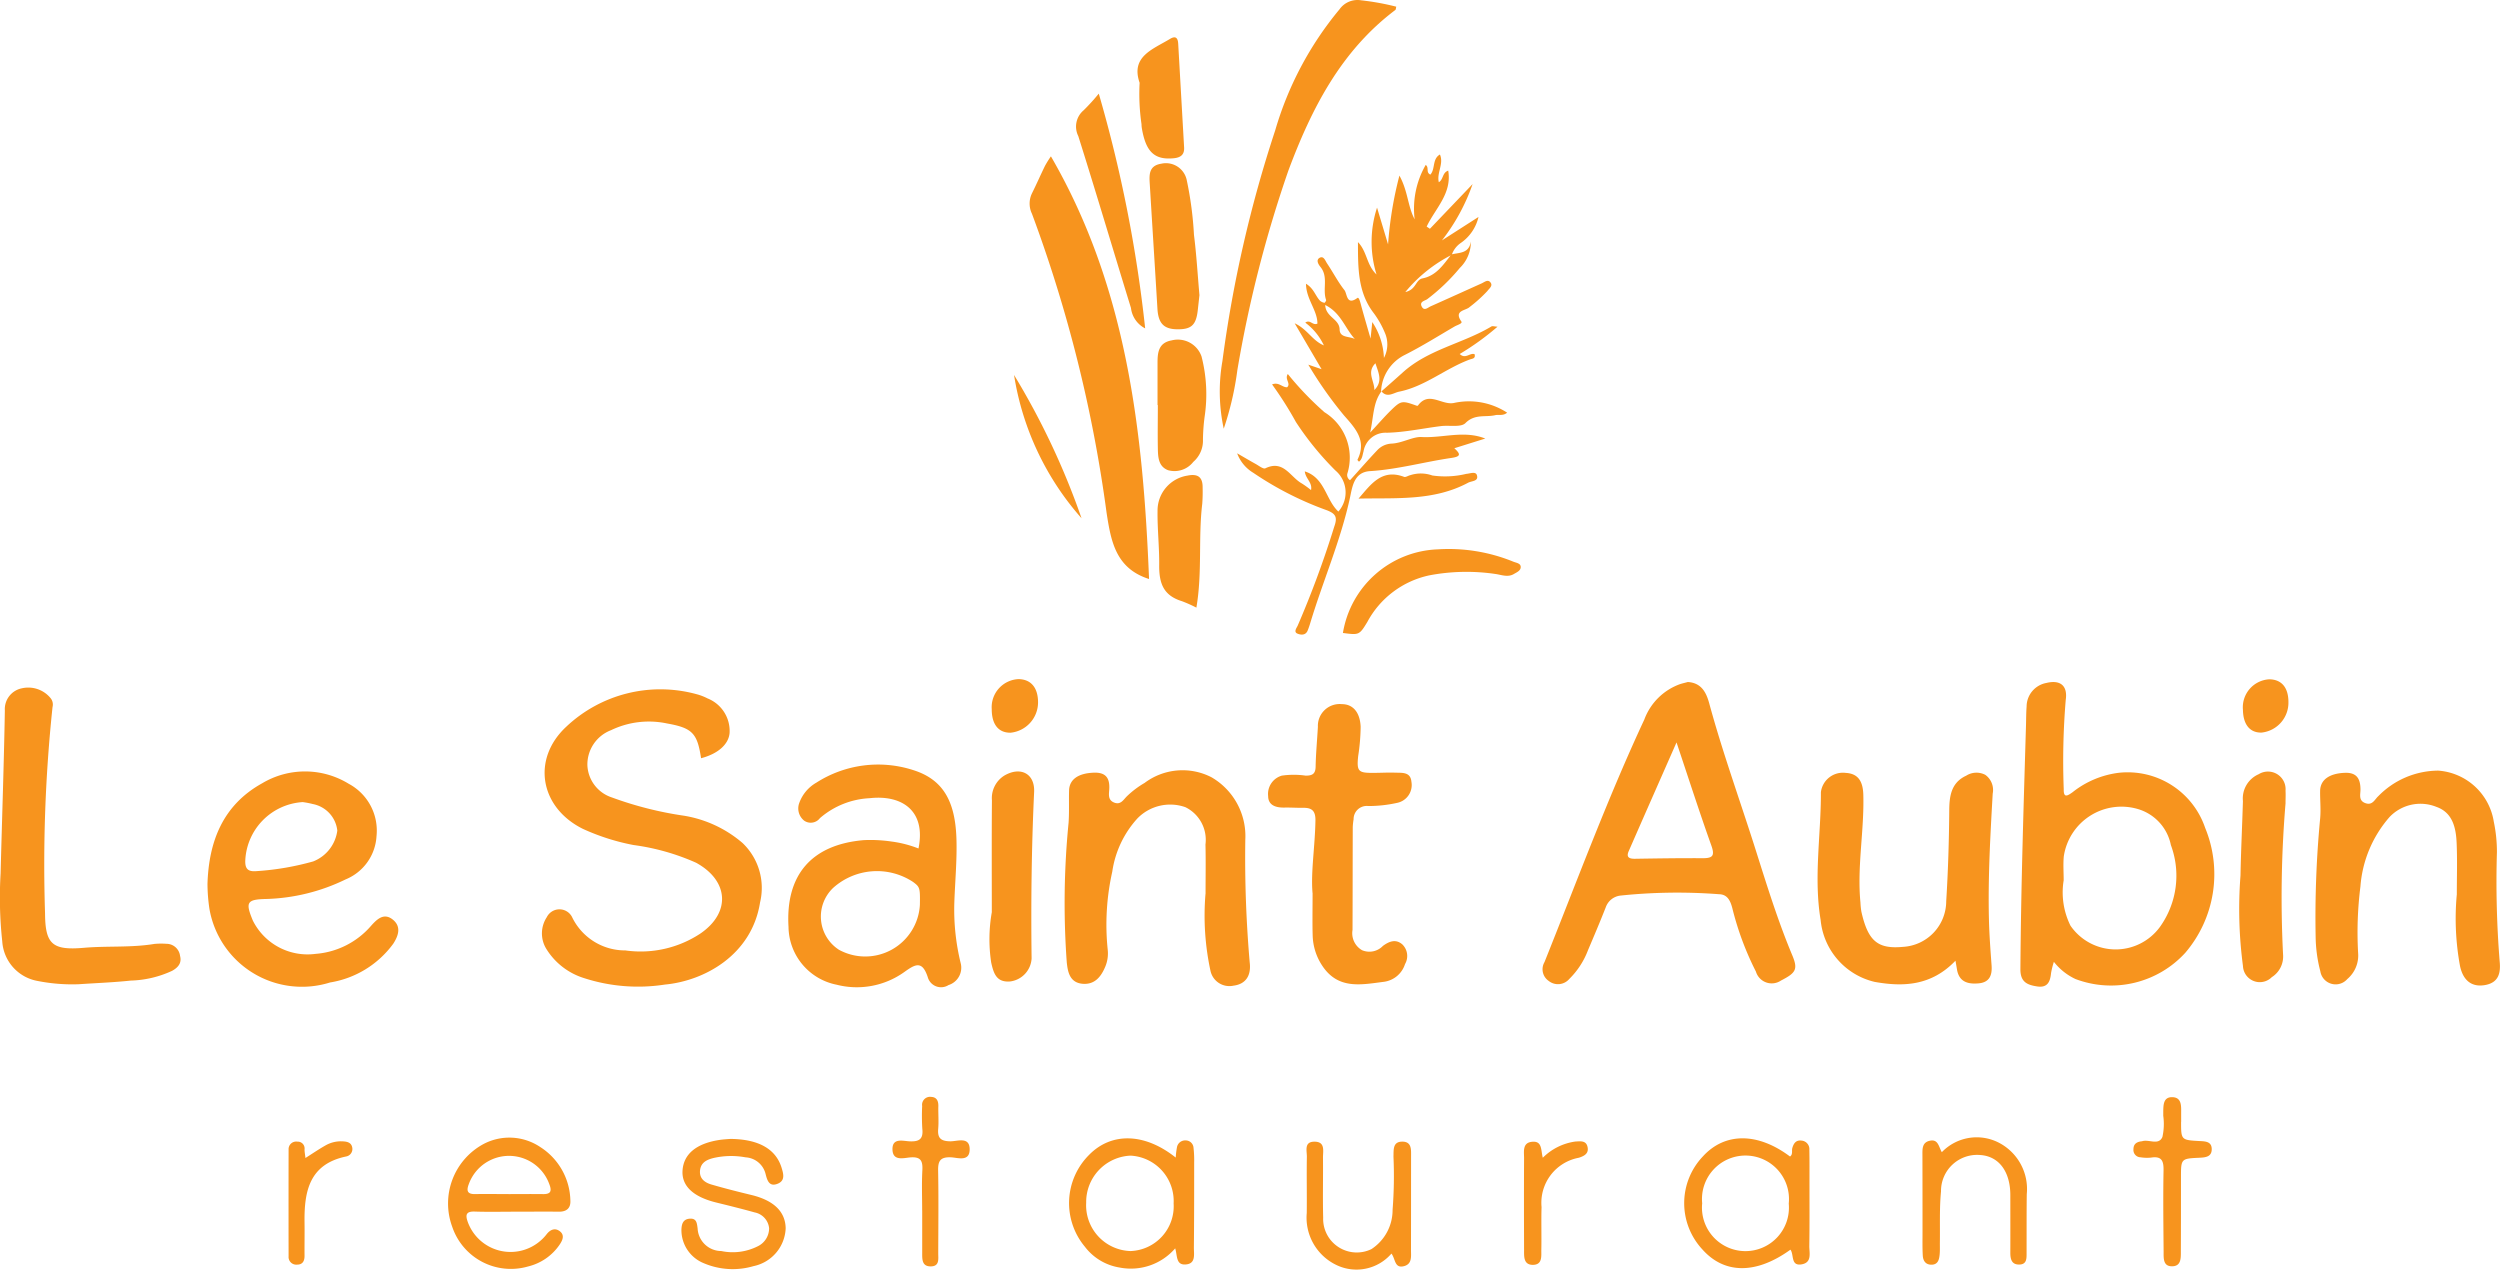 <svg xmlns="http://www.w3.org/2000/svg" xmlns:xlink="http://www.w3.org/1999/xlink" id="Group_5074" data-name="Group 5074" width="164.799" height="83.704" viewBox="0 0 164.799 83.704"><defs><clipPath id="clip-path"><rect id="Rectangle_1133" data-name="Rectangle 1133" width="164.799" height="83.704" fill="none"></rect></clipPath></defs><g id="Group_5073" data-name="Group 5073" clip-path="url(#clip-path)"><path id="Path_4409" data-name="Path 4409" d="M227.743,96.454c.867.053,1.2.645,1.4,1.361.9,3.314,2.076,6.543,3.109,9.816.728,2.3,1.444,4.607,2.379,6.839.391.933.229,1.162-.747,1.664a1.087,1.087,0,0,1-1.65-.589,19.594,19.594,0,0,1-1.55-4.16c-.126-.49-.316-.932-.877-.942a36.115,36.115,0,0,0-6.5.089,1.165,1.165,0,0,0-.974.777c-.372.947-.77,1.884-1.168,2.821a5.27,5.27,0,0,1-1.236,1.9.98.98,0,0,1-1.356.128.931.931,0,0,1-.277-1.239c2.145-5.35,4.143-10.761,6.581-15.991a3.927,3.927,0,0,1,2.362-2.337c.168-.052.339-.091.5-.135M227,100.435c-1.108,2.517-2.135,4.842-3.153,7.171-.176.4.033.505.412.5,1.491-.024,2.983-.047,4.475-.038.646,0,.8-.158.566-.821-.779-2.183-1.489-4.391-2.3-6.811" transform="translate(-116.484 -51.496)" fill="#f7941e"></path><path id="Path_4410" data-name="Path 4410" d="M87.133,102.063c-.247-1.635-.566-1.993-2.241-2.289a5.748,5.748,0,0,0-3.694.443,2.42,2.42,0,0,0-1.558,2.334,2.338,2.338,0,0,0,1.616,2.1,23.6,23.6,0,0,0,4.76,1.205,7.865,7.865,0,0,1,3.854,1.8,4.088,4.088,0,0,1,1.151,3.919c-.545,3.462-3.671,5.17-6.275,5.411a11.542,11.542,0,0,1-5.294-.416,4.491,4.491,0,0,1-2.524-1.943,1.945,1.945,0,0,1,.034-2.082.933.933,0,0,1,1.657-.03,3.876,3.876,0,0,0,3.522,2.219,7.141,7.141,0,0,0,4.95-1.114c2.018-1.383,1.867-3.485-.283-4.664a14.987,14.987,0,0,0-4.125-1.169,14.5,14.5,0,0,1-3.339-1.065c-2.829-1.4-3.4-4.588-1.1-6.731a9.037,9.037,0,0,1,8.582-2.15,3.551,3.551,0,0,1,.738.283,2.308,2.308,0,0,1,1.449,2.28c-.065.75-.769,1.371-1.881,1.661" transform="translate(-40.919 -52.083)" fill="#f7941e"></path><path id="Path_4411" data-name="Path 4411" d="M287.946,114.894a5.457,5.457,0,0,0-.187.742c-.056.561-.221.988-.908.888-.658-.1-1.12-.284-1.114-1.141.036-5.361.211-10.719.369-16.077.012-.41.008-.822.04-1.231a1.589,1.589,0,0,1,1.3-1.557c.932-.229,1.418.192,1.279,1.121a48.7,48.7,0,0,0-.131,5.883c-.018.625.277.413.58.2a6.1,6.1,0,0,1,3.041-1.282,5.394,5.394,0,0,1,5.7,3.628,7.987,7.987,0,0,1-1.31,8.238,6.629,6.629,0,0,1-7.238,1.728,3.9,3.9,0,0,1-1.428-1.141m.649-5.356a4.94,4.94,0,0,0,.45,2.98,3.615,3.615,0,0,0,5.889.094,5.8,5.8,0,0,0,.729-5.409,3.112,3.112,0,0,0-2.2-2.381,3.841,3.841,0,0,0-4.859,3.133c-.048.523-.007,1.055-.007,1.583" transform="translate(-152.553 -51.497)" fill="#f7941e"></path><path id="Path_4412" data-name="Path 4412" d="M188.815,37.448c-.559.744-.509,1.631-.745,2.719.58-.624.956-1.062,1.368-1.465.667-.651.734-.651,1.7-.305a.1.1,0,0,0,.082-.01c.712-.983,1.576,0,2.379-.173a4.609,4.609,0,0,1,3.5.642c-.275.227-.548.11-.783.164-.651.152-1.349-.1-1.965.521-.3.3-1.065.129-1.616.2-1.189.147-2.374.41-3.565.437a1.471,1.471,0,0,0-1.538,1.234c-.072.243-.077.5-.3.676-.042-.052-.11-.11-.1-.13.63-1.258-.136-2.07-.888-2.922a25.854,25.854,0,0,1-2.353-3.346l.877.3-1.775-3.026c.852.395,1.16,1.145,1.927,1.457a4,4,0,0,0-1.227-1.5c.32-.237.481.209.8.063,0-.882-.742-1.6-.754-2.627.519.309.618.8.927,1.12a.59.59,0,0,0,.291.135c.024.005.126-.141.109-.188-.253-.7.168-1.514-.371-2.173-.138-.17-.318-.461-.052-.607s.373.205.488.376c.391.581.713,1.213,1.145,1.76.182.23.126,1.043.848.516.1-.076.18.228.226.4.183.685.386,1.365.646,2.275l.113-1.089a4.579,4.579,0,0,1,.767,2.366,1.891,1.891,0,0,0,.055-1.678,6.053,6.053,0,0,0-.726-1.278c-1.051-1.365-1.037-2.954-1.04-4.679.61.624.558,1.507,1.224,2.132a7.293,7.293,0,0,1,.034-4.406l.727,2.424a24.754,24.754,0,0,1,.748-4.535c.569,1.031.545,2.033,1.005,2.882a5.775,5.775,0,0,1,.728-3.587c.244.176-.009.488.306.64.337-.365.11-1.025.631-1.327.27.613-.222,1.2-.073,1.828.312-.185.22-.628.62-.765.258,1.511-.861,2.5-1.421,3.69l.214.144,2.815-2.947A12.991,12.991,0,0,1,192.8,27.5l2.411-1.546a2.871,2.871,0,0,1-1.162,1.71,1.562,1.562,0,0,0-.6.786,9.61,9.61,0,0,0-3.062,2.454c.726-.158.667-.807,1.132-.9.923-.182,1.382-.92,1.907-1.579.5-.135,1.154-.035,1.283-.853a2.4,2.4,0,0,1-.73,1.744,12.809,12.809,0,0,1-2.151,2.06c-.156.108-.524.154-.361.48s.407.069.591-.012c1.124-.5,2.241-1.008,3.362-1.512.179-.081.39-.27.558-.089.222.239-.063.425-.182.593a9.161,9.161,0,0,1-1.168,1.053c-.247.248-1.071.212-.546.958.093.132-.282.231-.448.328-1.083.633-2.148,1.3-3.267,1.866a2.821,2.821,0,0,0-1.579,2.427Zm-3.709-5.691c.035.812.934.908.95,1.612s.956.331,1.233.846c-.825-.677-1.028-1.889-2.184-2.457m3.313,3.84c-.6.6-.063,1.155-.072,1.766.583-.59.261-1.152.072-1.766" transform="translate(-97.749 -11.652)" fill="#f7941e"></path><path id="Path_4413" data-name="Path 4413" d="M120.064,113.657c.511-2.511-1.111-3.551-3.219-3.315a5.4,5.4,0,0,0-3.28,1.316.757.757,0,0,1-1.035.165,1.026,1.026,0,0,1-.316-1.189,2.527,2.527,0,0,1,1.117-1.316,7.54,7.54,0,0,1,6.417-.819c1.952.626,2.733,2.059,2.817,4.482.049,1.433-.094,2.872-.14,4.308a14.838,14.838,0,0,0,.418,3.914,1.2,1.2,0,0,1-.8,1.458.911.911,0,0,1-1.37-.531c-.371-1.118-.832-.839-1.557-.32a5.375,5.375,0,0,1-4.447.827,3.933,3.933,0,0,1-3.172-3.808c-.206-3.433,1.522-5.426,4.951-5.722a9.437,9.437,0,0,1,1.842.092,7.485,7.485,0,0,1,1.774.458m.093,3.708c.017-1.119,0-1.166-.447-1.5a4.322,4.322,0,0,0-5.266.385,2.608,2.608,0,0,0,.37,4.079,3.608,3.608,0,0,0,5.343-2.963" transform="translate(-59.518 -57.725)" fill="#f7941e"></path><path id="Path_4414" data-name="Path 4414" d="M159.84,117.06c0-1.085.021-2.171-.006-3.255a2.394,2.394,0,0,0-1.324-2.46,3.011,3.011,0,0,0-3.159.738,6.606,6.606,0,0,0-1.66,3.512,15.947,15.947,0,0,0-.3,5.149,2.26,2.26,0,0,1-.162,1.114c-.268.645-.686,1.2-1.5,1.128-.845-.076-.972-.784-1.038-1.414a53.976,53.976,0,0,1,.121-9.218c.046-.7.012-1.408.031-2.111.021-.739.618-1.138,1.637-1.173.779-.027,1.05.351,1.013,1.078-.017.334-.116.729.34.9.406.151.584-.179.8-.4a6,6,0,0,1,1.186-.9,4.165,4.165,0,0,1,4.416-.373,4.484,4.484,0,0,1,2.225,4.119,79.807,79.807,0,0,0,.29,8.08c.112.9-.283,1.437-1.066,1.536a1.275,1.275,0,0,1-1.523-.994,17.207,17.207,0,0,1-.325-5.054" transform="translate(-80.37 -58.136)" fill="#f7941e"></path><path id="Path_4415" data-name="Path 4415" d="M336.784,117.177c0-1.143.038-2.288-.012-3.428-.042-.991-.261-1.994-1.323-2.372a2.81,2.81,0,0,0-3.091.656,7.835,7.835,0,0,0-1.928,4.594,24.073,24.073,0,0,0-.151,4.385,2.036,2.036,0,0,1-.717,1.714,1.02,1.02,0,0,1-1.774-.513,9.354,9.354,0,0,1-.309-2.248,68.675,68.675,0,0,1,.295-7.814c.059-.61-.011-1.231,0-1.846.018-.732.631-1.144,1.641-1.177.791-.026,1.015.414,1.019,1.1,0,.33-.142.733.327.9s.611-.251.854-.468a5.558,5.558,0,0,1,3.946-1.677,4,4,0,0,1,3.662,3.375,9.6,9.6,0,0,1,.205,2,65.746,65.746,0,0,0,.181,7.2c.079.773-.069,1.413-.99,1.565-.815.134-1.4-.263-1.618-1.231a17.233,17.233,0,0,1-.22-4.722" transform="translate(-174.832 -58.184)" fill="#f7941e"></path><path id="Path_4416" data-name="Path 4416" d="M266.147,121.67c-1.583,1.656-3.43,1.741-5.329,1.4a4.642,4.642,0,0,1-3.562-4.079c-.468-2.808.028-5.617.017-8.426a1.462,1.462,0,0,1,1.636-1.272c.781.042,1.134.509,1.16,1.435.067,2.374-.42,4.733-.189,7.11a4.972,4.972,0,0,0,.063.609c.436,1.935,1.078,2.472,2.75,2.313a3.019,3.019,0,0,0,2.841-3.009c.124-1.99.185-3.981.2-5.974.006-.924.11-1.837,1.117-2.3a1.256,1.256,0,0,1,1.258-.056,1.227,1.227,0,0,1,.49,1.235c-.157,2.751-.315,5.5-.25,8.26.024,1.023.1,2.045.175,3.066.049.648-.135,1.116-.844,1.183s-1.3-.086-1.438-.921c-.023-.137-.045-.275-.1-.581" transform="translate(-137.24 -58.344)" fill="#f7941e"></path><path id="Path_4417" data-name="Path 4417" d="M29.342,116.522c.085-2.792,1.005-5.2,3.606-6.641a5.505,5.505,0,0,1,5.705.034,3.5,3.5,0,0,1,1.832,3.449,3.281,3.281,0,0,1-2.035,2.853,12.723,12.723,0,0,1-5.257,1.292c-1.273.029-1.356.229-.86,1.424a4.029,4.029,0,0,0,4.133,2.194,5.377,5.377,0,0,0,3.665-1.856c.38-.421.834-.877,1.425-.405s.358,1.087.035,1.588a6.427,6.427,0,0,1-4.168,2.558,6.19,6.19,0,0,1-7.955-4.869,11.609,11.609,0,0,1-.126-1.62m6.257-5.4a4.04,4.04,0,0,0-3.763,3.806c-.037.626.206.791.749.743a17.988,17.988,0,0,0,3.725-.639A2.534,2.534,0,0,0,37.9,113a2,2,0,0,0-1.606-1.748,5.835,5.835,0,0,0-.69-.133" transform="translate(-15.665 -58.248)" fill="#f7941e"></path><path id="Path_4418" data-name="Path 4418" d="M153.489,49.979c-2.2-.7-2.511-2.487-2.8-4.356A91.292,91.292,0,0,0,145.768,25.9a1.542,1.542,0,0,1,0-1.343c.3-.6.568-1.218.864-1.822a7.036,7.036,0,0,1,.386-.619c5.017,8.658,6.081,18.172,6.469,27.859" transform="translate(-77.742 -11.81)" fill="#f7941e"></path><path id="Path_4419" data-name="Path 4419" d="M5.192,116.785a11.7,11.7,0,0,1-2.716-.216,2.832,2.832,0,0,1-2.328-2.613,26.913,26.913,0,0,1-.108-4.477c.092-3.578.218-7.155.28-10.733a1.4,1.4,0,0,1,1.124-1.469,1.9,1.9,0,0,1,1.9.661.668.668,0,0,1,.118.581,99.171,99.171,0,0,0-.492,13.609c.014,2.019.481,2.436,2.561,2.256,1.547-.135,3.108,0,4.648-.256a4.762,4.762,0,0,1,.791-.008.905.905,0,0,1,.9.8c.129.486-.151.775-.531.985a6.938,6.938,0,0,1-2.723.64c-1.137.121-2.283.163-3.424.24" transform="translate(0 -51.905)" fill="#f7941e"></path><path id="Path_4420" data-name="Path 4420" d="M182.271,112.032c-.119-1.395.167-3.083.192-4.783.009-.636-.242-.837-.812-.828-.41.006-.821-.025-1.231-.016-.555.011-1.071-.14-1.074-.756a1.256,1.256,0,0,1,.9-1.349,5.5,5.5,0,0,1,1.574,0c.419,0,.646-.1.655-.584.017-.877.1-1.753.15-2.629a1.438,1.438,0,0,1,1.581-1.5c.749,0,1.2.563,1.238,1.5a13.478,13.478,0,0,1-.163,1.919c-.107,1.02.007,1.121,1.018,1.111.469,0,.939-.031,1.407-.014s1.027-.061,1.084.6a1.2,1.2,0,0,1-.933,1.39,8.722,8.722,0,0,1-1.915.21.866.866,0,0,0-.963.875,3.941,3.941,0,0,0-.056.521c-.007,2.257-.006,4.514-.015,6.771a1.29,1.29,0,0,0,.628,1.337,1.235,1.235,0,0,0,1.376-.284c.411-.3.843-.473,1.278-.1a1.065,1.065,0,0,1,.178,1.3,1.693,1.693,0,0,1-1.405,1.169c-1.491.189-2.99.517-4.037-1.042a3.774,3.774,0,0,1-.646-2.048c-.023-.82-.005-1.641-.005-2.771" transform="translate(-95.75 -53.17)" fill="#f7941e"></path><path id="Path_4421" data-name="Path 4421" d="M172.771,28.267a11.635,11.635,0,0,1-.089-4.465A83.244,83.244,0,0,1,176.16,8.6,22.147,22.147,0,0,1,180.4.616a1.452,1.452,0,0,1,1.433-.595,16.7,16.7,0,0,1,2.31.42c-.029.11-.025.189-.061.216-3.587,2.7-5.527,6.506-7.049,10.58a81.362,81.362,0,0,0-3.366,13.16,20.039,20.039,0,0,1-.9,3.87" transform="translate(-92.101 0)" fill="#f7941e"></path><path id="Path_4422" data-name="Path 4422" d="M140.078,118.379c0-2.456-.013-4.912.008-7.368a1.749,1.749,0,0,1,.825-1.64c1.06-.614,2.013-.128,1.956,1.09-.171,3.655-.213,7.31-.166,10.968a1.62,1.62,0,0,1-1.42,1.519c-.894.068-1.08-.518-1.244-1.247a10.288,10.288,0,0,1,.041-3.321" transform="translate(-74.698 -58.25)" fill="#f7941e"></path><path id="Path_4423" data-name="Path 4423" d="M319.75,111.206a74.469,74.469,0,0,0-.166,10.007,1.611,1.611,0,0,1-.744,1.488,1.111,1.111,0,0,1-1.9-.738,28.56,28.56,0,0,1-.163-5.953c.031-1.639.113-3.278.161-4.917a1.741,1.741,0,0,1,1.038-1.77,1.162,1.162,0,0,1,1.77,1.092c.017.262,0,.527,0,.791" transform="translate(-169.085 -58.287)" fill="#f7941e"></path><path id="Path_4424" data-name="Path 4424" d="M191.32,57.151l-2.035.637c.449.407.414.55-.2.64-1.788.262-3.539.756-5.355.868-1.047.065-1.162,1-1.314,1.707-.614,2.856-1.789,5.528-2.627,8.309-.05.167-.106.333-.172.495-.139.337-.463.29-.676.2-.255-.108-.063-.357.015-.516a64.064,64.064,0,0,0,2.415-6.537c.22-.611.11-.849-.5-1.082a21.561,21.561,0,0,1-4.831-2.461,2.508,2.508,0,0,1-1.071-1.289c.413.238.822.481,1.238.712.2.112.49.342.621.278,1.2-.585,1.642.574,2.4.994a6.592,6.592,0,0,1,.612.44c.1-.507-.36-.744-.412-1.233,1.339.429,1.379,1.882,2.214,2.649a1.9,1.9,0,0,0-.2-2.712,19.655,19.655,0,0,1-2.6-3.193,23.876,23.876,0,0,0-1.57-2.476c.443-.178.666.2.99.188.276-.247-.184-.526.047-.874a20.539,20.539,0,0,0,2.415,2.517,3.522,3.522,0,0,1,1.507,4.054.407.407,0,0,0,.179.43c.6-.66,1.18-1.329,1.791-1.973a1.371,1.371,0,0,1,.939-.44c.7-.026,1.41-.466,1.987-.434,1.4.076,2.792-.458,4.2.1" transform="translate(-93.417 -28.24)" fill="#f7941e"></path><path id="Path_4425" data-name="Path 4425" d="M158.225,162.259a5.609,5.609,0,0,1,.081-.675.548.548,0,0,1,.568-.455.518.518,0,0,1,.525.494,7.049,7.049,0,0,1,.042.963c0,1.876,0,3.753-.019,5.629,0,.439.137,1.05-.554,1.092-.637.039-.527-.574-.678-1.063a3.861,3.861,0,0,1-3.67,1.263,3.583,3.583,0,0,1-2.281-1.368,4.487,4.487,0,0,1,.275-6.056c1.469-1.5,3.658-1.46,5.711.177m-.138,3.027a3,3,0,0,0-2.839-3.155,3.057,3.057,0,0,0-2.925,3.1,3.019,3.019,0,0,0,2.92,3.19,2.954,2.954,0,0,0,2.844-3.135" transform="translate(-80.722 -85.953)" fill="#f7941e"></path><path id="Path_4426" data-name="Path 4426" d="M245.192,168.326c-2.255,1.63-4.349,1.622-5.805-.015a4.474,4.474,0,0,1,.032-6.131c1.45-1.593,3.616-1.591,5.745.007.2-.145.1-.374.15-.558.091-.317.245-.538.606-.493a.563.563,0,0,1,.518.605c.014.7.008,1.407.008,2.111,0,1.407.011,2.814-.011,4.221-.007.461.2,1.1-.507,1.222-.733.125-.491-.639-.736-.968m-.112-3.039a2.868,2.868,0,1,0-5.707-.02,2.867,2.867,0,1,0,5.707.02" transform="translate(-127.166 -85.949)" fill="#f7941e"></path><path id="Path_4427" data-name="Path 4427" d="M67.851,165.772c-.909,0-1.82.023-2.728-.008-.588-.02-.623.232-.458.69a3,3,0,0,0,4.84,1.189,2.9,2.9,0,0,0,.358-.386c.229-.292.53-.433.84-.216.386.269.2.635,0,.925a3.506,3.506,0,0,1-2.058,1.415,4.08,4.08,0,0,1-5.013-2.633,4.448,4.448,0,0,1,2.043-5.422,3.649,3.649,0,0,1,3.769.186,4.287,4.287,0,0,1,1.983,3.525c.029.5-.249.741-.761.735-.939-.011-1.877,0-2.816,0Zm-.5-1.159c.759,0,1.519-.01,2.278,0,.528.009.578-.224.409-.657a2.821,2.821,0,0,0-5.311.01c-.17.447-.076.657.433.646.73-.016,1.46,0,2.19,0" transform="translate(-33.828 -85.898)" fill="#f7941e"></path><path id="Path_4428" data-name="Path 4428" d="M165.863,31.8c-.033.295-.071.644-.11.992-.112.991-.433,1.276-1.409,1.25-.845-.023-1.193-.413-1.249-1.35-.162-2.713-.337-5.426-.5-8.14-.038-.621-.118-1.287.75-1.423a1.4,1.4,0,0,1,1.677,1.059,23.365,23.365,0,0,1,.481,3.631c.165,1.3.241,2.616.361,3.981" transform="translate(-86.797 -12.337)" fill="#f7941e"></path><path id="Path_4429" data-name="Path 4429" d="M99.573,161.072c1.9.011,3.021.673,3.4,1.894.125.408.252.851-.252,1.058-.566.232-.695-.226-.8-.638a1.44,1.44,0,0,0-1.323-1.1,5.212,5.212,0,0,0-2.1.042c-.433.106-.849.288-.9.829s.328.8.768.926c.87.253,1.749.474,2.63.688,1.471.358,2.232,1.1,2.248,2.2a2.656,2.656,0,0,1-2.117,2.486,4.853,4.853,0,0,1-3.274-.189,2.356,2.356,0,0,1-1.481-2.192c.008-.4.108-.716.554-.747s.467.294.514.644A1.568,1.568,0,0,0,99,168.463a3.651,3.651,0,0,0,2.388-.306,1.323,1.323,0,0,0,.765-1.2,1.183,1.183,0,0,0-.948-1.039c-.846-.237-1.7-.447-2.552-.657-1.508-.372-2.271-1.093-2.208-2.1.068-1.082.894-1.779,2.411-2.018.289-.045.583-.057.713-.069" transform="translate(-51.453 -85.995)" fill="#f7941e"></path><path id="Path_4430" data-name="Path 4430" d="M163.7,52.364c0-.936,0-1.872,0-2.809,0-.686.085-1.3.924-1.452a1.653,1.653,0,0,1,1.977,1.059,10.016,10.016,0,0,1,.2,3.993,13.13,13.13,0,0,0-.107,1.482,1.851,1.851,0,0,1-.639,1.476,1.57,1.57,0,0,1-1.658.546c-.66-.251-.666-.9-.677-1.486-.016-.936,0-1.872,0-2.809Z" transform="translate(-87.396 -25.663)" fill="#f7941e"></path><path id="Path_4431" data-name="Path 4431" d="M190.377,168.839a3.047,3.047,0,0,1-3.691.725,3.458,3.458,0,0,1-1.894-3.4c.014-1.232-.014-2.464.007-3.7.007-.394-.2-1,.5-1,.731,0,.559.616.563,1.055.014,1.32-.022,2.641.012,3.96a2.215,2.215,0,0,0,3.181,2.067,3.077,3.077,0,0,0,1.395-2.588,28.836,28.836,0,0,0,.058-3.512c.018-.428-.062-.983.577-.985s.583.538.583.976q0,3.08-.005,6.16c0,.431.089.949-.492,1.08-.6.137-.529-.491-.8-.842" transform="translate(-98.651 -86.205)" fill="#f7941e"></path><path id="Path_4432" data-name="Path 4432" d="M273.152,161.817a3.186,3.186,0,0,1,3.721-.647,3.437,3.437,0,0,1,1.88,3.409c-.017,1.291-.008,2.583-.013,3.874,0,.357.025.762-.484.77s-.589-.371-.587-.79c.005-1.262,0-2.524,0-3.786,0-1.557-.757-2.563-1.978-2.644A2.379,2.379,0,0,0,273.1,164.4c-.11,1.135-.057,2.286-.076,3.429,0,.264.011.53-.02.791-.035.3-.121.594-.5.611-.412.018-.586-.251-.606-.6-.031-.527-.016-1.056-.017-1.584q0-2.509-.006-5.018c0-.415-.039-.869.511-.973.533-.1.558.4.771.767" transform="translate(-145.149 -85.864)" fill="#f7941e"></path><path id="Path_4433" data-name="Path 4433" d="M156.755,28.711a1.736,1.736,0,0,1-.938-1.346c-1.162-3.775-2.285-7.563-3.472-11.33a1.4,1.4,0,0,1,.35-1.7,13.523,13.523,0,0,0,1-1.1,89.738,89.738,0,0,1,3.059,15.481" transform="translate(-81.264 -7.063)" fill="#f7941e"></path><path id="Path_4434" data-name="Path 4434" d="M166.273,75.923a9,9,0,0,0-.955-.426c-1.185-.366-1.51-1.126-1.5-2.363.014-1.183-.124-2.384-.109-3.58a2.33,2.33,0,0,1,1.972-2.336c.688-.141,1.012.1,1,.8a10.328,10.328,0,0,1-.025,1.055c-.27,2.243.011,4.516-.387,6.849" transform="translate(-87.404 -35.866)" fill="#f7941e"></path><path id="Path_4435" data-name="Path 4435" d="M161.009,8.27c-.594-1.72.86-2.193,2-2.882.383-.232.524-.063.546.317q.194,3.415.389,6.831c.028.483-.232.673-.686.716-1.261.122-1.837-.413-2.1-1.981a1.7,1.7,0,0,1-.022-.262,13.9,13.9,0,0,1-.124-2.74" transform="translate(-85.888 -2.82)" fill="#f7941e"></path><path id="Path_4436" data-name="Path 4436" d="M189.922,83.175a6.583,6.583,0,0,1,6.256-5.515,11.274,11.274,0,0,1,4.989.817c.186.073.457.1.475.323.021.262-.259.371-.451.486-.39.232-.8.059-1.2,0a13.072,13.072,0,0,0-4.378.089,6.075,6.075,0,0,0-4.081,3.072c-.53.874-.55.863-1.609.726" transform="translate(-101.398 -41.447)" fill="#f7941e"></path><path id="Path_4437" data-name="Path 4437" d="M304.86,156.792c0,1.2,0,1.207,1.25,1.271.372.019.758.042.77.512.013.515-.381.568-.8.587-1.226.055-1.225.063-1.227,1.28,0,1.643,0,3.285-.008,4.928,0,.414.014.918-.536.946-.641.033-.6-.523-.6-.954-.015-1.789-.038-3.579-.005-5.367.012-.629-.126-.951-.819-.843a2.729,2.729,0,0,1-.7-.02.479.479,0,0,1-.464-.533c0-.329.193-.467.486-.515a.594.594,0,0,0,.087-.011c.445-.145,1.089.3,1.336-.283a3.968,3.968,0,0,0,.055-1.393c0-.088,0-.176,0-.264.008-.45,0-.986.611-.963.594.022.573.556.569,1.005,0,.205,0,.411,0,.616" transform="translate(-161.084 -82.844)" fill="#f7941e"></path><path id="Path_4438" data-name="Path 4438" d="M128.177,162.62c0-.88-.035-1.76.012-2.637.033-.617-.088-.917-.8-.859-.433.035-1.145.262-1.169-.513-.024-.8.694-.567,1.127-.547.649.031.914-.158.839-.834a13.879,13.879,0,0,1-.009-1.494.524.524,0,0,1,.6-.6c.358.016.475.269.466.611-.013.5.034,1-.009,1.494-.054.615.177.812.792.822.472.008,1.3-.349,1.282.56-.021.816-.807.507-1.259.494-.695-.021-.832.262-.82.884.033,1.816.013,3.634.007,5.452,0,.369.091.842-.478.855-.593.014-.58-.452-.579-.878,0-.938,0-1.876,0-2.814" transform="translate(-67.388 -82.828)" fill="#f7941e"></path><path id="Path_4439" data-name="Path 4439" d="M216.763,162.5a3.751,3.751,0,0,1,2.16-1.073c.316-.012.69-.081.789.348s-.189.6-.569.722a3.019,3.019,0,0,0-2.46,3.253c-.028.935.005,1.872-.015,2.808-.009.418.088.991-.554,1-.623,0-.583-.54-.584-.978-.006-2.019-.011-4.037,0-6.056,0-.448-.124-1.036.563-1.082.644-.043.539.561.673,1.062" transform="translate(-115.064 -86.179)" fill="#f7941e"></path><path id="Path_4440" data-name="Path 4440" d="M41.928,162.511c.5-.318.93-.613,1.381-.862a2.046,2.046,0,0,1,1.107-.231c.282.015.537.089.593.406a.5.5,0,0,1-.415.591c-2.422.511-2.758,2.31-2.73,4.35.01.733-.006,1.466,0,2.2,0,.349-.131.579-.5.577a.506.506,0,0,1-.551-.551q-.007-3.52,0-7.039a.5.5,0,0,1,.578-.517.451.451,0,0,1,.473.514c0,.164.034.328.06.562" transform="translate(-21.789 -86.178)" fill="#f7941e"></path><path id="Path_4441" data-name="Path 4441" d="M192.134,68.568c.8-.909,1.512-1.993,3-1.431.107.04.269-.079.408-.11a2.251,2.251,0,0,1,1.455.02,5.944,5.944,0,0,0,2.243-.108c.242-.015.622-.186.7.1.114.4-.352.361-.584.486-2.266,1.215-4.755.99-7.229,1.046" transform="translate(-102.579 -35.703)" fill="#f7941e"></path><path id="Path_4442" data-name="Path 4442" d="M195.325,50.449c.478-.424.96-.845,1.434-1.273,1.684-1.52,3.961-1.9,5.846-3.031.059-.035.165.005.395.019a17.458,17.458,0,0,1-2.493,1.8c.375.366.676-.1.979.012.083.3-.162.294-.3.345-1.613.591-2.956,1.78-4.673,2.126-.37.075-.787.434-1.164-.02l-.025.026" transform="translate(-104.283 -24.629)" fill="#f7941e"></path><path id="Path_4443" data-name="Path 4443" d="M320.208,97.548a1.982,1.982,0,0,1-1.774,2.035c-.763.017-1.208-.526-1.224-1.494a1.847,1.847,0,0,1,1.749-2.019c.8.017,1.241.543,1.25,1.478" transform="translate(-169.356 -51.291)" fill="#f7941e"></path><path id="Path_4444" data-name="Path 4444" d="M143.31,97.585a2.014,2.014,0,0,1-1.811,1.992c-.8.01-1.243-.548-1.242-1.554a1.853,1.853,0,0,1,1.773-1.979c.822.018,1.279.568,1.28,1.541" transform="translate(-74.882 -51.277)" fill="#f7941e"></path><path id="Path_4445" data-name="Path 4445" d="M143.411,53.029a49.586,49.586,0,0,1,4.45,9.446,18.6,18.6,0,0,1-4.45-9.446" transform="translate(-76.566 -28.312)" fill="#f7941e"></path></g></svg>